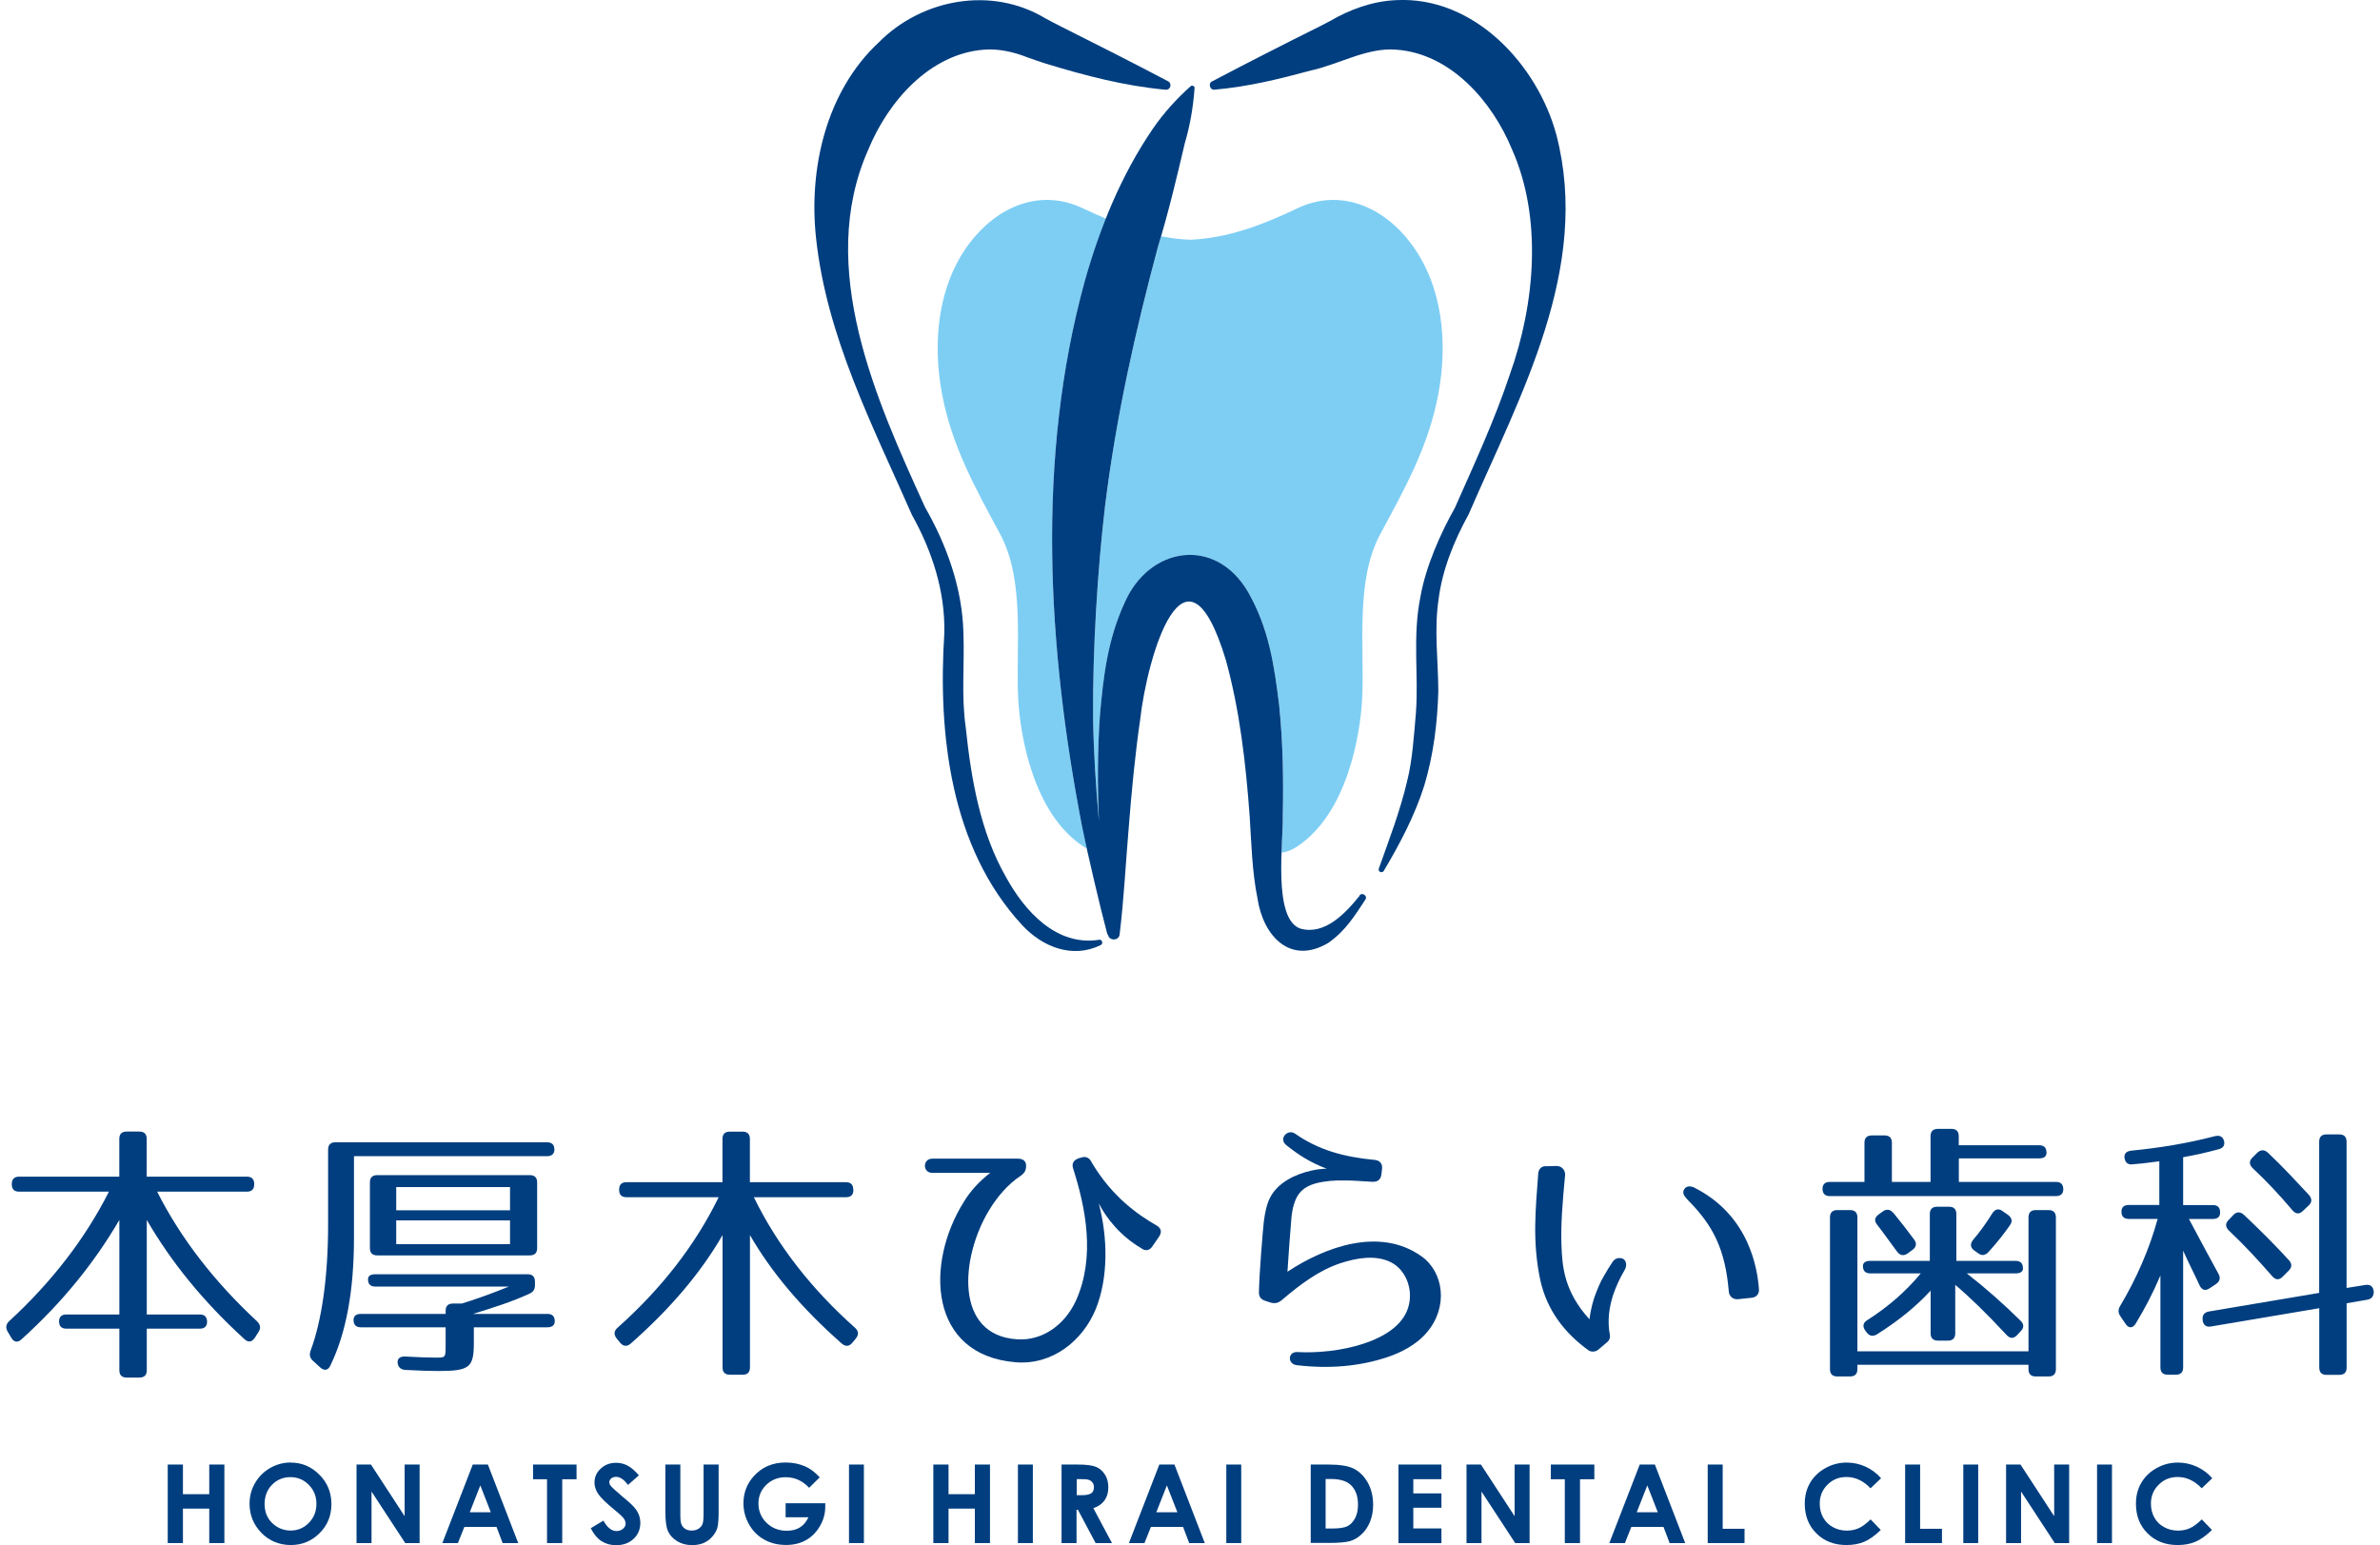 <svg width="191" height="124" viewBox="0 0 191 124" fill="none" xmlns="http://www.w3.org/2000/svg">
<g clip-path="url(#clip0_15934_434)">
<path d="M20.401 95.026V95.049C20.401 95.441 20.202 95.64 19.809 95.64H12.612C14.507 99.393 17.21 102.877 20.624 106.04C20.888 106.303 20.953 106.566 20.759 106.876L20.454 107.361C20.231 107.689 19.95 107.777 19.639 107.496C16.313 104.468 13.738 101.287 11.779 97.908V105.496H16.026C16.424 105.496 16.618 105.695 16.618 106.087C16.618 106.438 16.419 106.636 16.026 106.636H11.779V109.969C11.779 110.361 11.58 110.559 11.187 110.559H10.172C9.773 110.559 9.579 110.361 9.579 109.969V106.636H5.333C4.934 106.636 4.74 106.438 4.74 106.046C4.74 105.695 4.94 105.496 5.333 105.496H9.579V97.908C7.62 101.264 5.069 104.468 1.72 107.496C1.415 107.782 1.104 107.718 0.904 107.361L0.617 106.876C0.441 106.566 0.465 106.303 0.728 106.04C4.16 102.883 6.846 99.393 8.741 95.64H1.538C1.139 95.64 0.946 95.441 0.946 95.049V95.026C0.946 94.634 1.145 94.435 1.538 94.435H9.574V91.407C9.574 91.009 9.773 90.816 10.166 90.816H11.181C11.58 90.816 11.773 91.015 11.773 91.407V94.435H19.809C20.208 94.435 20.401 94.634 20.401 95.026Z" fill="#003E7F"/>
<path d="M44.497 92.219C44.497 92.594 44.297 92.792 43.904 92.792H28.408V99.305C28.408 103.561 27.792 106.958 26.513 109.595C26.337 109.992 26.009 110.033 25.698 109.747L25.123 109.221C24.859 108.981 24.812 108.735 24.924 108.408C25.827 105.993 26.331 102.462 26.331 98.276V92.266C26.331 91.875 26.531 91.676 26.924 91.676H43.893C44.291 91.676 44.485 91.875 44.485 92.225L44.497 92.219ZM42.497 103.824C41.065 104.485 39.658 104.923 37.963 105.45H43.928C44.327 105.45 44.52 105.648 44.52 106.04C44.52 106.35 44.321 106.525 43.928 106.525H38.027V107.753C38.027 109.729 37.716 110.033 35.188 110.033C34.613 110.033 33.669 110.01 32.525 109.945C32.15 109.922 31.933 109.706 31.909 109.355C31.886 109.028 32.109 108.852 32.525 108.87C33.558 108.934 34.438 108.957 34.948 108.957C35.828 108.957 35.763 108.981 35.763 107.642V106.525H28.965C28.566 106.525 28.373 106.327 28.373 105.935C28.373 105.625 28.572 105.45 28.965 105.45H35.763V105.21C35.763 104.812 35.962 104.619 36.355 104.619H37.059C38.074 104.31 39.323 103.871 40.843 103.257H30.126C29.727 103.257 29.534 103.059 29.534 102.667C29.534 102.404 29.733 102.269 30.126 102.269H42.338C42.737 102.269 42.931 102.468 42.931 102.86V103.146C42.931 103.474 42.796 103.696 42.491 103.824H42.497ZM42.514 100.755H30.279C29.88 100.755 29.686 100.556 29.686 100.165V94.903C29.686 94.505 29.886 94.312 30.279 94.312H42.514C42.913 94.312 43.107 94.511 43.107 94.903V100.165C43.107 100.562 42.907 100.755 42.514 100.755ZM40.931 95.271H31.798V97.136H40.931V95.271ZM40.931 97.943H31.798V99.849H40.931V97.943Z" fill="#003E7F"/>
<path d="M68.486 95.47V95.493C68.486 95.891 68.286 96.084 67.893 96.084H60.497C62.391 99.966 65.142 103.474 68.62 106.566C68.908 106.829 68.931 107.116 68.685 107.42L68.397 107.771C68.157 108.057 67.87 108.098 67.559 107.835C64.344 105.005 61.904 102.111 60.186 99.124V109.741C60.186 110.138 59.986 110.331 59.593 110.331H58.579C58.18 110.331 57.986 110.133 57.986 109.741V99.124C56.268 102.106 53.828 105.005 50.613 107.835C50.303 108.098 50.021 108.057 49.775 107.771L49.487 107.42C49.247 107.11 49.264 106.829 49.552 106.566C53.03 103.474 55.781 99.966 57.675 96.084H50.279C49.88 96.084 49.687 95.885 49.687 95.493V95.47C49.687 95.073 49.886 94.88 50.279 94.88H57.98V91.413C57.98 91.015 58.18 90.822 58.573 90.822H59.587C59.986 90.822 60.18 91.021 60.18 91.413V94.88H67.881C68.28 94.88 68.474 95.078 68.474 95.47H68.486Z" fill="#003E7F"/>
<path d="M91.596 100.182C89.901 99.194 88.78 97.75 88.182 96.586C88.909 99.375 88.95 102.532 87.942 105.052C86.909 107.577 84.487 109.571 81.513 109.331C74.515 108.758 74.228 101.392 77.378 96.411C77.818 95.686 78.522 94.856 79.466 94.131H74.82C74.029 94.131 74.029 92.991 74.82 92.991H81.689C82.105 92.991 82.346 93.19 82.346 93.54V93.581C82.346 93.956 82.193 94.172 81.906 94.371C80.938 95.008 80.058 95.996 79.372 97.136C77.085 100.907 76.557 107.18 81.642 107.49C83.642 107.618 85.449 106.35 86.352 104.374C87.936 100.842 87.103 96.873 86.129 93.803C85.994 93.406 86.129 93.125 86.546 92.967L86.768 92.903C87.167 92.775 87.449 92.927 87.625 93.318C89.255 96.06 91.344 97.51 92.798 98.34C93.174 98.562 93.261 98.843 93.039 99.217L92.511 99.983C92.288 100.357 91.959 100.445 91.584 100.182H91.596Z" fill="#003E7F"/>
<path d="M110.166 94.85C109.327 94.804 108.606 94.739 107.943 94.739C107.086 94.716 106.312 94.786 105.567 94.979C104.553 95.266 104.113 95.815 103.872 96.558C103.743 96.932 103.673 97.347 103.632 97.832C103.585 98.247 103.344 101.585 103.321 102.065C106.377 100.048 110.735 98.469 114.06 100.814C115.867 102.088 116.237 104.871 114.547 106.888C113.667 107.964 112.324 108.601 111.245 108.952C109.069 109.653 106.734 109.875 104.072 109.566C103.303 109.478 103.344 108.467 104.119 108.513C107.245 108.689 112.154 107.747 113.011 104.935C113.45 103.509 112.835 101.907 111.603 101.293C110.395 100.703 108.916 100.942 107.573 101.381C105.855 101.954 104.382 103.047 102.863 104.345C102.576 104.585 102.312 104.631 101.983 104.544L101.585 104.415C101.192 104.304 101.01 104.064 101.033 103.667C101.057 102.199 101.362 98.557 101.426 98.031C101.514 97.353 101.649 96.669 101.913 96.142C102.529 94.915 103.937 94.237 105.239 93.95C105.679 93.839 106.207 93.798 106.471 93.798C105.151 93.295 104.224 92.699 103.233 91.91C102.57 91.384 103.344 90.571 103.937 90.986C105.784 92.278 107.79 92.851 110.318 93.091C110.758 93.138 110.958 93.401 110.911 93.816L110.864 94.231C110.823 94.646 110.576 94.868 110.16 94.845L110.166 94.85Z" fill="#003E7F"/>
<path d="M125.599 94.348C125.4 96.476 125.247 98.23 125.312 99.984C125.376 101.673 125.535 103.667 127.558 105.883C127.623 105.38 127.734 104.807 127.934 104.17C128.198 103.445 128.421 102.895 128.726 102.392C128.948 101.995 129.165 101.644 129.429 101.252C129.629 100.966 129.957 100.902 130.268 101.03C130.532 101.206 130.579 101.58 130.38 101.931C130.028 102.521 129.699 103.205 129.435 103.994C128.972 105.444 129.083 106.561 129.195 107.11C129.242 107.333 129.171 107.549 128.995 107.701L128.245 108.338C128.004 108.513 127.717 108.513 127.494 108.385C125.558 106.982 124.168 105.181 123.623 102.79C123.294 101.276 123.183 99.762 123.206 98.271C123.23 96.955 123.335 95.593 123.447 94.19C123.47 93.816 123.734 93.553 124.109 93.6L124.901 93.576C125.341 93.576 125.629 93.904 125.605 94.342L125.599 94.348ZM138.738 103.626C138.45 100.27 137.483 98.358 135.483 96.341C135.131 95.967 134.955 95.728 135.195 95.4C135.395 95.114 135.834 95.225 136.01 95.336C140.41 97.575 141.049 101.872 141.16 103.497C141.184 103.872 140.92 104.135 140.544 104.158L139.489 104.269C139.072 104.316 138.761 104.029 138.738 103.632V103.626Z" fill="#003E7F"/>
<path d="M164.239 92.505C164.239 92.815 164.04 92.967 163.647 92.967H157.201V94.856H164.99C165.383 94.856 165.583 95.055 165.583 95.446C165.583 95.797 165.383 95.996 164.99 95.996H146.854C146.461 95.996 146.262 95.797 146.262 95.405C146.262 95.055 146.461 94.856 146.854 94.856H149.628V91.716C149.628 91.319 149.828 91.126 150.221 91.126H151.236C151.634 91.126 151.828 91.325 151.828 91.716V94.856H154.931V91.19C154.931 90.798 155.13 90.6 155.523 90.6H156.603C157.001 90.6 157.195 90.798 157.195 91.19V91.915H163.641C164.04 91.915 164.234 92.114 164.234 92.505H164.239ZM164.398 110.471H163.383C162.984 110.471 162.791 110.272 162.791 109.881V109.53H149.06V109.881C149.06 110.272 148.86 110.471 148.467 110.471H147.452C147.054 110.471 146.86 110.272 146.86 109.881V97.709C146.86 97.311 147.059 97.118 147.452 97.118H148.467C148.866 97.118 149.06 97.317 149.06 97.709V108.454H162.791V97.709C162.791 97.311 162.99 97.118 163.383 97.118H164.398C164.797 97.118 164.99 97.317 164.99 97.709V109.881C164.99 110.272 164.791 110.471 164.398 110.471ZM162.351 101.784C162.351 102.047 162.151 102.199 161.758 102.199H157.84C159.359 103.385 160.79 104.654 162.151 105.993C162.439 106.279 162.439 106.566 162.175 106.829L161.887 107.139C161.6 107.449 161.313 107.449 161.031 107.139C159.383 105.362 158.016 104.046 156.913 103.122V107.004C156.913 107.396 156.714 107.595 156.321 107.595H155.529C155.136 107.595 154.937 107.396 154.937 107.004V103.584C153.834 104.789 152.403 105.975 150.626 107.092C150.297 107.291 150.01 107.226 149.787 106.917L149.675 106.765C149.453 106.437 149.523 106.151 149.851 105.952C151.5 104.9 152.931 103.672 154.145 102.199H150.098C149.705 102.199 149.505 102 149.505 101.608C149.505 101.345 149.705 101.193 150.098 101.193H154.872V97.44C154.872 97.042 155.072 96.849 155.465 96.849H156.409C156.808 96.849 157.001 97.048 157.001 97.44V101.193H161.752C162.145 101.193 162.345 101.392 162.345 101.784H162.351ZM151.939 97.329C152.596 98.141 153.148 98.843 153.611 99.48C153.852 99.79 153.787 100.094 153.476 100.316L153.083 100.603C152.772 100.825 152.467 100.755 152.244 100.451C151.605 99.597 151.101 98.872 150.637 98.282C150.397 97.972 150.438 97.709 150.766 97.469L151.095 97.229C151.4 97.007 151.687 97.054 151.934 97.34L151.939 97.329ZM161.313 98.317C160.873 98.954 160.298 99.697 159.576 100.486C159.312 100.772 159.025 100.796 158.738 100.573L158.427 100.351C158.116 100.129 158.098 99.825 158.339 99.515C158.867 98.901 159.395 98.176 159.881 97.387C160.104 97.036 160.386 96.972 160.697 97.188L161.137 97.498C161.447 97.72 161.535 98.001 161.313 98.311V98.317Z" fill="#003E7F"/>
<path d="M171.155 93.447C170.756 93.493 170.539 93.295 170.492 92.897C170.469 92.587 170.645 92.394 171.044 92.348C173.29 92.126 175.49 91.775 177.754 91.184C178.129 91.097 178.37 91.208 178.481 91.558C178.569 91.909 178.417 92.149 178.041 92.237C177.161 92.476 176.217 92.698 175.202 92.874V96.715H177.578C177.977 96.715 178.17 96.914 178.17 97.305C178.17 97.656 177.971 97.832 177.578 97.832H175.666C176.633 99.65 177.472 101.211 178.041 102.24C178.217 102.567 178.153 102.83 177.842 103.052L177.314 103.403C176.985 103.625 176.698 103.537 176.522 103.163C176.082 102.199 175.619 101.322 175.202 100.375V109.74C175.202 110.138 175.003 110.331 174.61 110.331H173.971C173.572 110.331 173.378 110.132 173.378 109.74V102.368C172.762 103.818 172.123 105.022 171.396 106.227C171.155 106.618 170.821 106.618 170.58 106.25L170.164 105.636C169.988 105.373 169.964 105.11 170.14 104.824C171.46 102.608 172.498 100.24 173.155 97.826H170.844C170.445 97.826 170.252 97.627 170.252 97.235C170.252 96.884 170.451 96.709 170.844 96.709H173.29V93.201C172.739 93.266 172.035 93.377 171.155 93.441V93.447ZM190.499 103.625V103.649C190.499 104.023 190.347 104.239 189.995 104.309L188.323 104.596V109.752C188.323 110.15 188.124 110.343 187.731 110.343H186.716C186.317 110.343 186.124 110.144 186.124 109.752V104.993L177.431 106.461C177.056 106.525 176.815 106.35 176.768 105.958V105.917C176.727 105.543 176.903 105.326 177.273 105.256L186.118 103.765V91.634C186.118 91.237 186.317 91.044 186.71 91.044H187.725C188.124 91.044 188.317 91.243 188.317 91.634V103.368L189.813 103.128C190.206 103.064 190.452 103.239 190.494 103.631L190.499 103.625ZM180.088 97.504C181.472 98.82 182.663 100.006 183.695 101.146C183.959 101.433 183.936 101.719 183.672 101.982L183.185 102.468C182.898 102.754 182.61 102.731 182.346 102.421C181.203 101.105 180.059 99.878 178.868 98.755C178.581 98.469 178.581 98.182 178.845 97.919L179.22 97.522C179.484 97.235 179.795 97.235 180.076 97.498L180.088 97.504ZM182 92.505C183.297 93.733 184.352 94.897 185.303 95.908C185.543 96.195 185.567 96.481 185.279 96.744L184.816 97.183C184.528 97.469 184.241 97.446 183.977 97.136C182.921 95.885 181.865 94.768 180.786 93.757C180.499 93.47 180.475 93.184 180.763 92.903L181.138 92.529C181.402 92.266 181.713 92.242 181.994 92.505H182Z" fill="#003E7F"/>
<path d="M13.461 117.54H14.681V119.919H16.793V117.54H18.007V123.842H16.793V121.077H14.681V123.842H13.461V117.54Z" fill="#003E7F"/>
<path d="M23.324 117.382C24.215 117.382 24.989 117.703 25.629 118.352C26.274 118.995 26.597 119.785 26.597 120.714C26.597 121.644 26.28 122.415 25.646 123.047C25.013 123.684 24.239 124 23.335 124C22.432 124 21.599 123.672 20.972 123.018C20.344 122.363 20.027 121.585 20.027 120.685C20.027 120.083 20.174 119.527 20.467 119.025C20.761 118.522 21.159 118.118 21.675 117.82C22.186 117.528 22.737 117.376 23.33 117.376L23.324 117.382ZM23.312 118.551C22.726 118.551 22.233 118.756 21.834 119.159C21.435 119.562 21.236 120.083 21.236 120.708C21.236 121.404 21.488 121.959 21.986 122.363C22.379 122.679 22.825 122.836 23.33 122.836C23.898 122.836 24.385 122.632 24.79 122.217C25.189 121.807 25.394 121.299 25.394 120.697C25.394 120.095 25.195 119.592 24.79 119.177C24.385 118.762 23.893 118.551 23.312 118.551Z" fill="#003E7F"/>
<path d="M28.613 117.54H29.769L32.473 121.685V117.54H33.675V123.842H32.52L29.816 119.709V123.842H28.613V117.54Z" fill="#003E7F"/>
<path d="M37.934 117.54H39.154L41.588 123.842H40.339L39.846 122.544H37.266L36.749 123.842H35.5L37.94 117.54H37.934ZM38.55 119.206L37.7 121.369H39.389L38.544 119.206H38.55Z" fill="#003E7F"/>
<path d="M42.773 117.54H46.269V118.721H45.12V123.842H43.9V118.721H42.779V117.54H42.773Z" fill="#003E7F"/>
<path d="M51.287 118.393L50.396 119.177C50.085 118.744 49.762 118.528 49.44 118.528C49.281 118.528 49.152 118.569 49.053 118.656C48.953 118.738 48.9 118.838 48.9 118.943C48.9 119.048 48.935 119.147 49.006 119.241C49.105 119.37 49.398 119.639 49.885 120.054C50.343 120.434 50.624 120.679 50.718 120.779C50.965 121.024 51.135 121.258 51.234 121.486C51.334 121.708 51.387 121.954 51.387 122.223C51.387 122.737 51.205 123.17 50.847 123.503C50.489 123.842 50.02 124.012 49.446 124.012C48.994 124.012 48.601 123.9 48.267 123.684C47.932 123.468 47.645 123.117 47.41 122.649L48.425 122.041C48.73 122.597 49.082 122.877 49.475 122.877C49.68 122.877 49.856 122.819 49.997 122.696C50.138 122.573 50.208 122.439 50.208 122.281C50.208 122.141 50.155 121.995 50.05 121.854C49.944 121.714 49.709 121.492 49.346 121.2C48.66 120.638 48.214 120.206 48.008 119.902C47.809 119.598 47.709 119.294 47.709 118.99C47.709 118.551 47.873 118.177 48.208 117.867C48.542 117.557 48.953 117.399 49.446 117.399C49.762 117.399 50.061 117.47 50.349 117.616C50.636 117.762 50.941 118.025 51.276 118.411L51.287 118.393Z" fill="#003E7F"/>
<path d="M53.391 117.54H54.599V121.615C54.599 121.966 54.628 122.211 54.693 122.357C54.757 122.504 54.857 122.62 54.998 122.708C55.139 122.796 55.309 122.837 55.514 122.837C55.725 122.837 55.907 122.79 56.059 122.691C56.212 122.591 56.318 122.468 56.376 122.322C56.435 122.17 56.464 121.884 56.464 121.463V117.54H57.672V121.299C57.672 121.931 57.637 122.375 57.567 122.62C57.496 122.866 57.356 123.106 57.156 123.334C56.957 123.562 56.722 123.731 56.458 123.842C56.194 123.953 55.889 124.006 55.537 124.006C55.08 124.006 54.681 123.901 54.341 123.69C54.001 123.48 53.76 123.217 53.614 122.901C53.467 122.585 53.397 122.053 53.397 121.299V117.54H53.391Z" fill="#003E7F"/>
<path d="M65.782 118.569L64.937 119.405C64.403 118.838 63.776 118.557 63.06 118.557C62.438 118.557 61.916 118.762 61.494 119.171C61.072 119.58 60.867 120.083 60.867 120.673C60.867 121.264 61.084 121.796 61.523 122.223C61.958 122.643 62.497 122.854 63.136 122.854C63.553 122.854 63.905 122.766 64.186 122.591C64.474 122.415 64.703 122.147 64.879 121.772H63.048V120.644H66.228V120.907C66.233 121.457 66.093 121.983 65.805 122.474C65.518 122.965 65.148 123.345 64.691 123.602C64.233 123.86 63.7 123.994 63.09 123.994C62.433 123.994 61.846 123.854 61.336 123.567C60.825 123.281 60.415 122.877 60.116 122.351C59.817 121.825 59.664 121.258 59.664 120.65C59.664 119.814 59.94 119.089 60.491 118.475C61.148 117.744 61.998 117.376 63.054 117.376C63.606 117.376 64.116 117.475 64.597 117.68C65.002 117.85 65.395 118.148 65.782 118.563V118.569Z" fill="#003E7F"/>
<path d="M68.133 117.54H69.329V123.842H68.133V117.54Z" fill="#003E7F"/>
<path d="M74.902 117.54H76.122V119.919H78.234V117.54H79.448V123.842H78.234V121.077H76.122V123.842H74.902V117.54Z" fill="#003E7F"/>
<path d="M81.691 117.54H82.888V123.842H81.691V117.54Z" fill="#003E7F"/>
<path d="M85.197 117.54H86.47C87.168 117.54 87.667 117.604 87.96 117.727C88.253 117.85 88.494 118.06 88.675 118.347C88.857 118.633 88.945 118.978 88.945 119.37C88.945 119.785 88.846 120.13 88.646 120.411C88.447 120.691 88.148 120.902 87.743 121.042L89.239 123.842H87.925L86.505 121.171H86.394V123.842H85.191V117.54H85.197ZM86.406 120.001H86.781C87.162 120.001 87.426 119.949 87.573 119.849C87.719 119.75 87.79 119.58 87.79 119.352C87.79 119.212 87.755 119.095 87.684 118.996C87.614 118.896 87.514 118.82 87.397 118.774C87.274 118.727 87.057 118.709 86.74 118.709H86.411V120.001H86.406Z" fill="#003E7F"/>
<path d="M93.032 117.54H94.252L96.686 123.842H95.437L94.944 122.544H92.363L91.847 123.842H90.598L93.038 117.54H93.032ZM93.648 119.206L92.797 121.369H94.487L93.642 119.206H93.648Z" fill="#003E7F"/>
<path d="M98.414 117.54H99.611V123.842H98.414V117.54Z" fill="#003E7F"/>
<path d="M105.188 117.54H106.613C107.534 117.54 108.214 117.651 108.66 117.879C109.106 118.107 109.475 118.475 109.763 118.984C110.05 119.493 110.197 120.095 110.197 120.773C110.197 121.258 110.114 121.703 109.956 122.112C109.792 122.521 109.569 122.854 109.287 123.123C109 123.392 108.695 123.579 108.361 123.679C108.026 123.778 107.452 123.831 106.636 123.831H105.188V117.528V117.54ZM106.384 118.698V122.673H106.941C107.493 122.673 107.891 122.609 108.138 122.486C108.384 122.357 108.589 122.147 108.748 121.849C108.906 121.551 108.982 121.188 108.982 120.75C108.982 120.083 108.795 119.563 108.419 119.195C108.079 118.861 107.54 118.698 106.789 118.698H106.378H106.384Z" fill="#003E7F"/>
<path d="M112.23 117.54H115.679V118.715H113.421V119.855H115.679V121.007H113.421V122.667H115.679V123.848H112.23V117.546V117.54Z" fill="#003E7F"/>
<path d="M117.691 117.54H118.847L121.551 121.685V117.54H122.753V123.842H121.598L118.894 119.709V123.842H117.691V117.54Z" fill="#003E7F"/>
<path d="M124.453 117.54H127.949V118.721H126.799V123.842H125.579V118.721H124.459V117.54H124.453Z" fill="#003E7F"/>
<path d="M131.587 117.54H132.807L135.241 123.842H133.991L133.499 122.544H130.918L130.402 123.842H129.152L131.592 117.54H131.587ZM132.202 119.206L131.352 121.369H133.041L132.197 119.206H132.202Z" fill="#003E7F"/>
<path d="M137.047 117.54H138.249V122.696H140.003V123.842H137.047V117.54Z" fill="#003E7F"/>
<path d="M150.954 118.645L150.115 119.446C149.54 118.843 148.895 118.539 148.185 118.539C147.581 118.539 147.071 118.744 146.66 119.159C146.244 119.568 146.038 120.077 146.038 120.679C146.038 121.1 146.132 121.474 146.314 121.796C146.496 122.117 146.754 122.38 147.094 122.562C147.428 122.749 147.804 122.842 148.209 122.842C148.561 122.842 148.877 122.778 149.165 122.649C149.452 122.521 149.775 122.281 150.121 121.942L150.936 122.79C150.467 123.246 150.027 123.561 149.61 123.737C149.194 123.912 148.719 124 148.185 124C147.2 124 146.396 123.69 145.774 123.07C145.147 122.451 144.836 121.655 144.836 120.685C144.836 120.054 144.977 119.498 145.264 119.007C145.552 118.516 145.956 118.124 146.49 117.826C147.024 117.528 147.593 117.382 148.209 117.382C148.731 117.382 149.235 117.493 149.716 117.709C150.197 117.931 150.613 118.241 150.965 118.645H150.954Z" fill="#003E7F"/>
<path d="M152.891 117.54H154.093V122.696H155.847V123.842H152.891V117.54Z" fill="#003E7F"/>
<path d="M157.559 117.54H158.755V123.842H157.559V117.54Z" fill="#003E7F"/>
<path d="M160.992 117.54H162.148L164.852 121.685V117.54H166.054V123.842H164.899L162.195 119.709V123.842H160.992V117.54Z" fill="#003E7F"/>
<path d="M168.293 117.54H169.49V123.842H168.293V117.54Z" fill="#003E7F"/>
<path d="M177.532 118.645L176.693 119.446C176.118 118.843 175.473 118.539 174.763 118.539C174.159 118.539 173.649 118.744 173.238 119.159C172.822 119.568 172.616 120.077 172.616 120.679C172.616 121.1 172.71 121.474 172.892 121.796C173.074 122.123 173.332 122.38 173.672 122.562C174.007 122.749 174.382 122.842 174.787 122.842C175.139 122.842 175.455 122.778 175.743 122.649C176.03 122.521 176.353 122.281 176.699 121.942L177.514 122.79C177.045 123.246 176.605 123.561 176.189 123.737C175.772 123.912 175.297 124 174.763 124C173.778 124 172.974 123.69 172.353 123.07C171.725 122.451 171.414 121.655 171.414 120.685C171.414 120.054 171.555 119.498 171.842 119.007C172.13 118.516 172.534 118.124 173.068 117.826C173.602 117.528 174.171 117.382 174.787 117.382C175.309 117.382 175.813 117.493 176.294 117.709C176.775 117.931 177.192 118.241 177.543 118.645H177.532Z" fill="#003E7F"/>
<path d="M97.292 6.524C100.125 5.028 103.04 3.548 105.903 2.122L106.736 1.689C108.331 0.76 110.108 0.099 112.038 0.011C118.32 -0.322 123.394 5.22 124.901 10.815C127.693 21.549 121.992 31.733 117.863 41.275C116.678 43.426 115.745 45.729 115.446 48.121C115.082 50.564 115.417 52.967 115.428 55.464C115.358 58.018 115.041 60.579 114.302 63.046C113.522 65.507 112.331 67.735 111.053 69.892C110.988 69.997 110.853 70.032 110.748 69.968C110.654 69.916 110.619 69.805 110.654 69.705C111.493 67.355 112.384 65.022 112.93 62.672C113.352 61 113.475 58.989 113.628 57.241C113.862 54.16 113.34 51.09 113.997 47.875C114.431 45.42 115.639 42.736 116.754 40.766C118.32 37.229 119.939 33.739 121.159 30.079C123.229 24.309 123.763 17.439 121.352 12.014C119.739 8.079 116.373 4.291 112.056 3.987C109.727 3.788 107.451 5.168 105.222 5.653C102.665 6.343 100.131 6.968 97.468 7.196C97.087 7.249 96.934 6.659 97.292 6.518V6.524Z" fill="#003E7F"/>
<path d="M113.229 19.533C111.023 16.604 107.569 15.078 104.126 16.715C101.146 18.135 98.454 19.117 95.509 19.24C94.717 19.211 93.943 19.112 93.175 18.96C93.098 19.223 93.022 19.492 92.946 19.755C91.11 26.577 89.585 33.423 88.699 40.492C88.066 45.829 87.685 52.231 87.726 57.604C87.761 60.158 87.937 63.087 88.195 65.917C88.078 63.117 88.072 60.293 88.271 57.452C88.547 54.342 88.893 51.354 90.248 48.396C92.213 43.859 97.55 43.023 100.166 47.525C101.832 50.436 102.266 53.429 102.653 56.575C102.958 59.55 103.011 62.503 102.947 65.444C102.97 66.116 102.888 67.215 102.847 68.425C103.228 68.396 103.633 68.232 104.032 67.981C108.161 65.315 109.158 58.884 109.311 56.177C109.533 52.05 108.724 46.677 110.759 42.889C112.73 39.223 114.631 35.861 115.428 31.634C116.208 27.489 115.774 22.918 113.235 19.544L113.229 19.533Z" fill="#7ECEF4"/>
<path d="M86.862 66.42C84.07 52.061 83.138 36.82 87.062 22.567C87.543 20.866 88.1 19.188 88.751 17.545C88.141 17.288 87.525 17.013 86.897 16.715C83.454 15.078 80 16.604 77.794 19.533C75.255 22.906 74.82 27.478 75.601 31.623C76.398 35.85 78.299 39.211 80.269 42.877C82.305 46.665 81.49 52.038 81.718 56.166C81.865 58.878 82.868 65.309 86.997 67.969C87.073 68.022 87.156 68.063 87.232 68.104C87.091 67.472 86.968 66.888 86.868 66.414L86.862 66.42Z" fill="#7ECEF4"/>
<path d="M93.557 7.203C90.243 6.899 87.07 6.068 83.903 5.098C83.592 4.993 82.753 4.724 82.46 4.607C81.34 4.157 80.108 3.894 78.97 3.987C74.653 4.309 71.292 8.085 69.673 12.026C65.491 21.462 70.318 32.125 74.248 40.731C75.99 43.771 77.228 47.232 77.316 50.769C77.415 53.435 77.134 55.797 77.503 58.387C77.938 62.52 78.665 66.782 80.735 70.395C82.237 73.137 84.782 75.967 88.22 75.423C88.46 75.382 88.554 75.768 88.331 75.85C86.073 76.961 83.668 76.008 82.043 74.26C76.26 68.022 75.263 58.89 75.785 50.804C75.855 47.449 74.811 44.245 73.186 41.327C70.025 34.136 66.33 27.016 65.485 19.065C64.893 13.546 66.289 7.325 70.541 3.385C74.002 -0.105 79.603 -1.123 83.891 1.473C84.114 1.602 84.871 1.988 85.123 2.116C87.985 3.549 90.894 5.022 93.733 6.519C94.085 6.694 93.944 7.226 93.557 7.197V7.203Z" fill="#003E7F"/>
<path d="M109.115 71.886C107.971 73.301 106.323 75.073 104.364 74.529C102.111 73.763 103.009 67.525 102.944 65.438C103.009 62.497 102.956 59.545 102.651 56.569C102.264 53.418 101.83 50.431 100.164 47.519C97.542 43.012 92.211 43.853 90.246 48.39C88.885 51.348 88.539 54.336 88.269 57.446C88.07 60.287 88.075 63.111 88.193 65.912C87.935 63.088 87.759 60.153 87.724 57.598C87.683 52.219 88.064 45.824 88.697 40.486C89.583 33.424 91.108 26.578 92.944 19.749C93.777 17.031 94.428 14.277 95.085 11.488C95.489 10.114 95.753 8.659 95.865 7.086C95.894 6.917 95.671 6.805 95.548 6.922C94.392 7.957 93.366 9.097 92.516 10.337C89.982 14.049 88.275 18.241 87.055 22.561C83.137 36.815 84.069 52.056 86.855 66.414C87.29 68.554 88.287 72.804 88.85 74.915C88.861 74.962 88.885 74.997 88.92 75.026C89.008 75.529 89.8 75.523 89.853 74.991C90.205 72.068 90.345 69.185 90.592 66.309C90.82 63.438 91.09 60.586 91.495 57.791C92.07 52.646 95.12 42.187 98.381 52.985C99.496 57.031 99.977 61.258 100.287 65.485C100.428 67.63 100.475 69.945 100.921 72.126C101.372 75.09 103.519 77.487 106.587 75.681C108 74.704 108.763 73.424 109.572 72.202C109.784 71.91 109.314 71.571 109.103 71.869L109.115 71.886Z" fill="#003E7F"/>
</g>
<defs>
<clipPath id="clip0_15934_434">
<rect width="190" height="124" fill="white" transform="translate(0.5)"/>
</clipPath>
</defs>
</svg>
